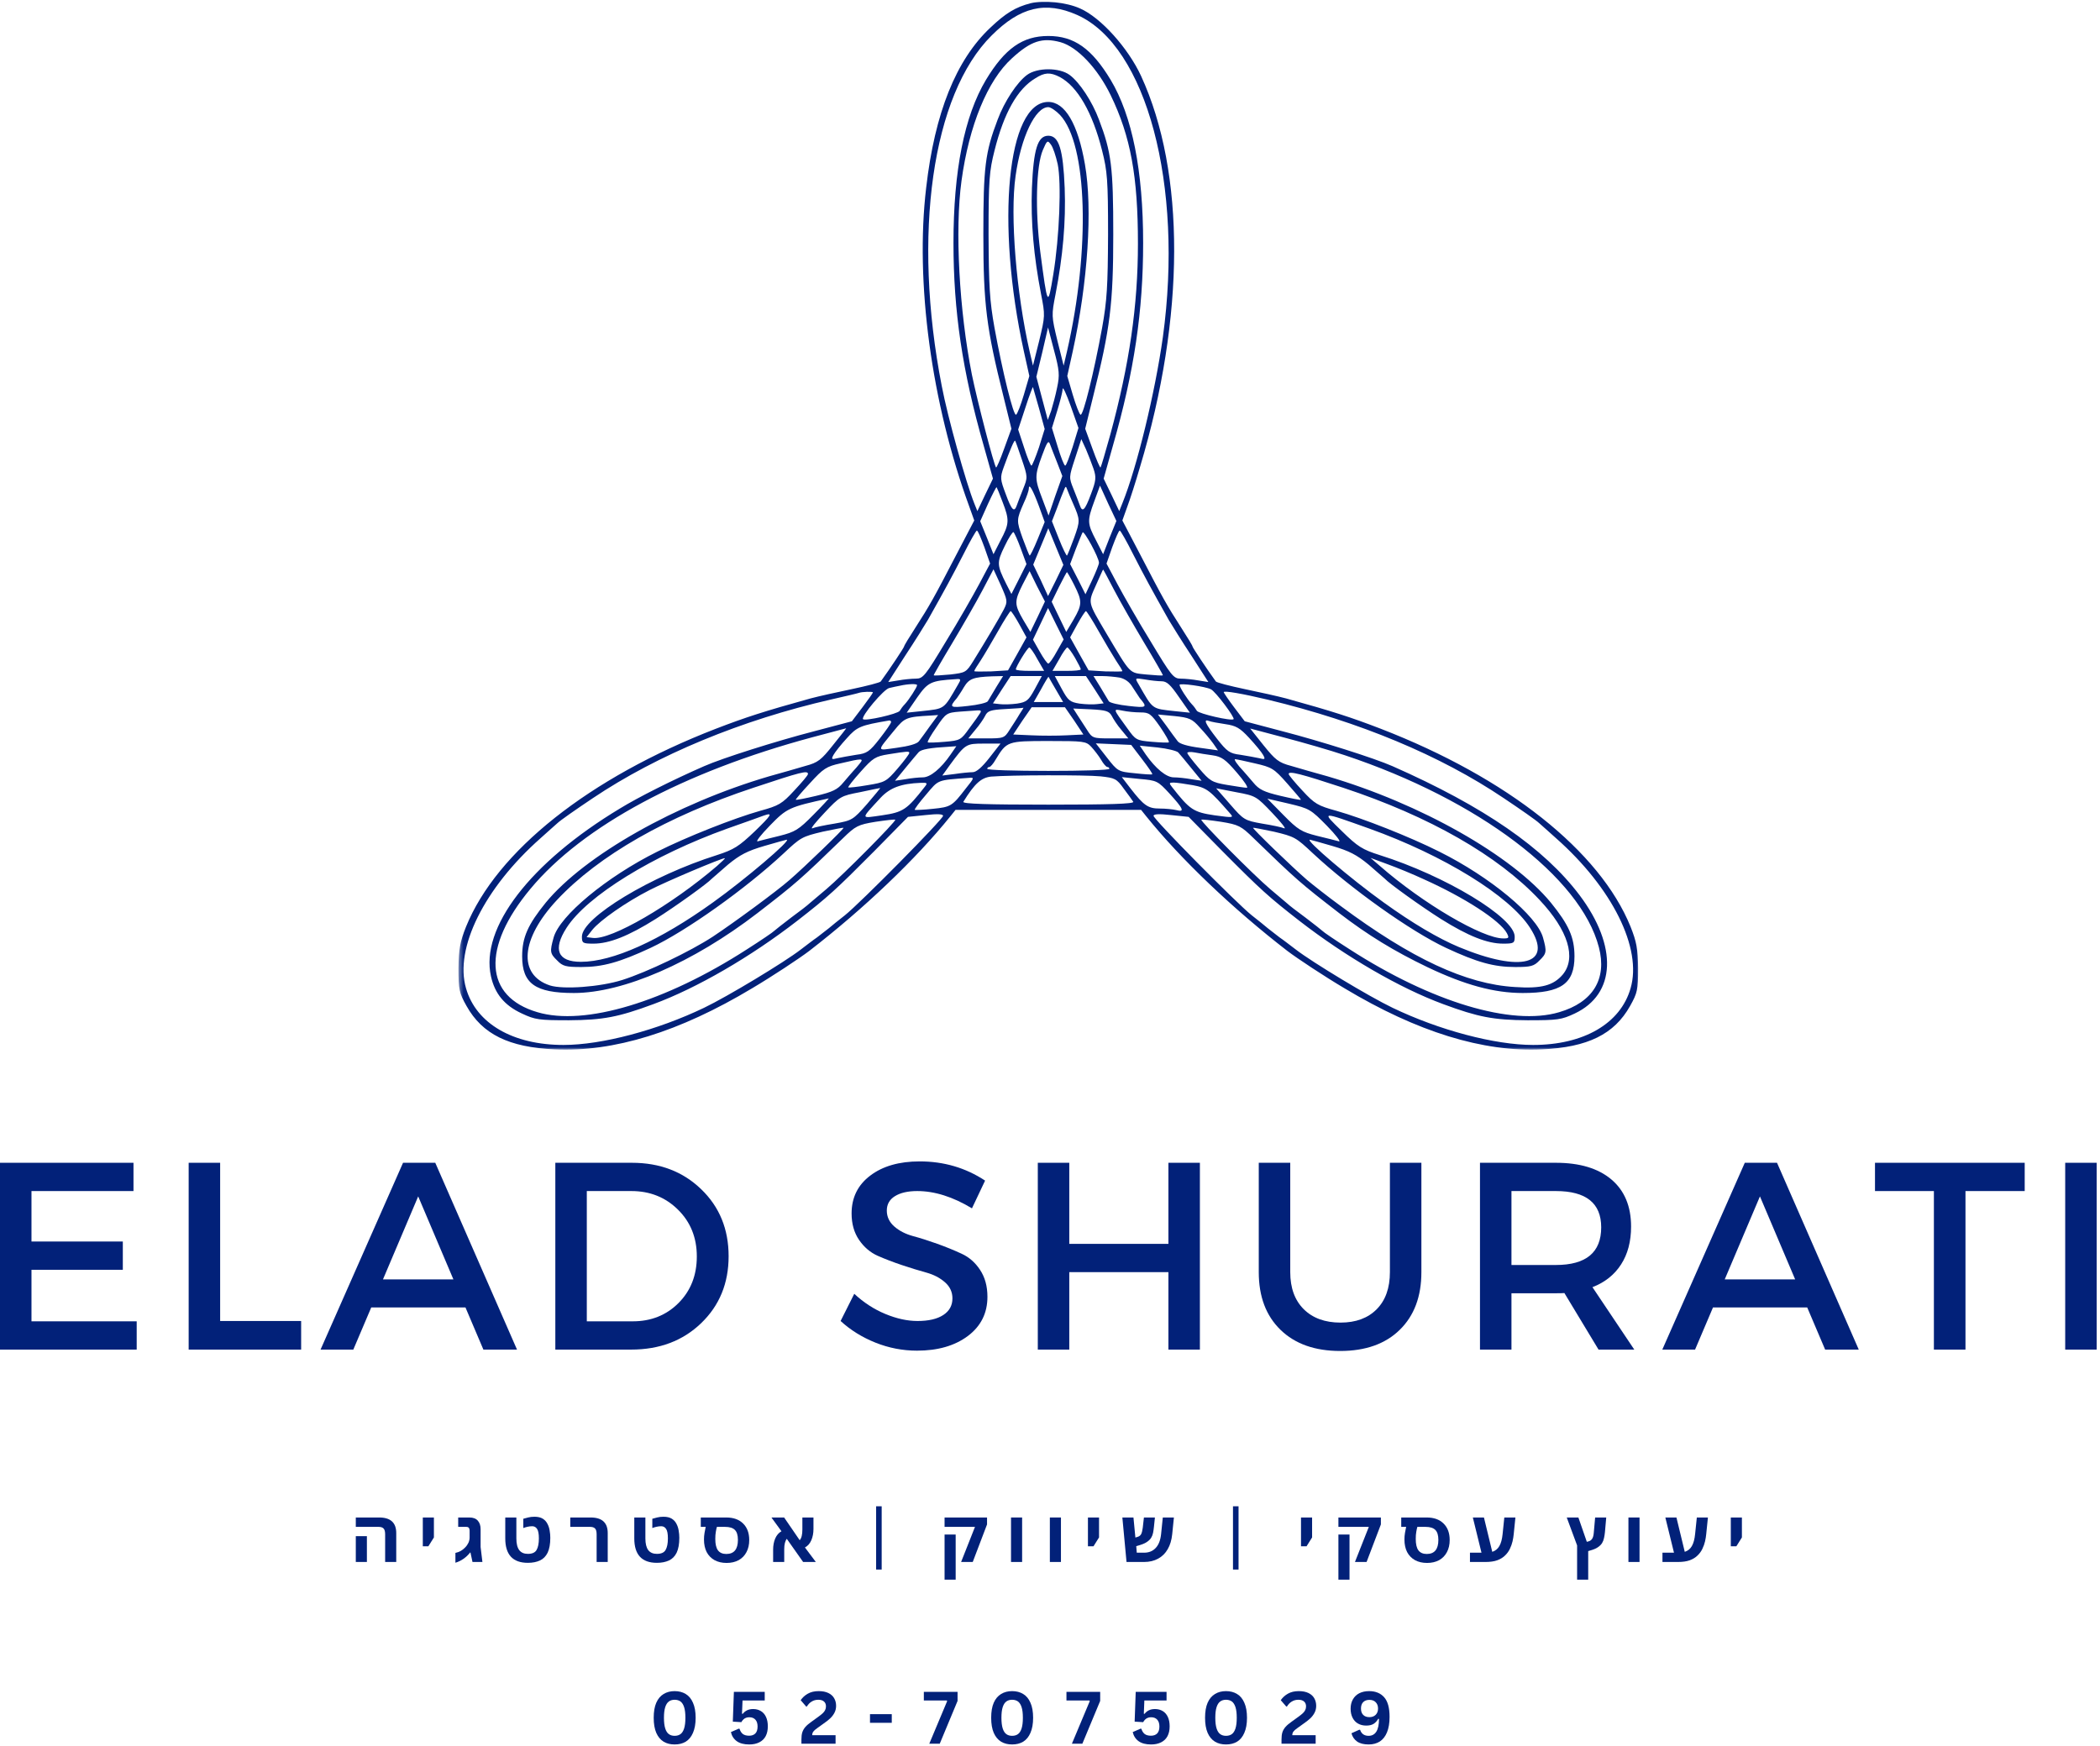 <svg xmlns="http://www.w3.org/2000/svg" width="410" height="341" viewBox="0 0 410 341" fill="none"><mask id="mask0_25_564" style="mask-type:luminance" maskUnits="userSpaceOnUse" x="89" y="0" width="232" height="205"><path d="M89.461 0H320.128V205H89.461V0Z" fill="white"></path></mask><g mask="url(#mask0_25_564)"><path d="M201.221 0.63C198.279 1.391 196.351 2.557 193.357 5.401C186.659 11.693 182.503 22.042 180.825 36.651C178.643 55.016 181.841 78.755 189.247 98.943L190.211 101.636L186.711 108.328C182.346 116.75 181.487 118.271 178.747 122.531C177.529 124.412 176.513 126.083 176.513 126.24C176.513 126.438 173.825 130.5 171.95 133.083C171.799 133.287 169.263 133.948 166.367 134.557C163.424 135.167 159.773 135.979 158.253 136.386C149.122 138.922 145.669 140.037 139.737 142.318C114.982 151.906 96.971 166.214 90.987 180.974C89.82 183.917 89.565 185.287 89.513 189.089C89.513 193.302 89.664 193.912 91.086 196.448C94.18 201.974 99.357 204.511 108.284 204.917C119.799 205.474 132.633 201.521 146.836 192.995C150.695 190.714 156.07 187.162 157.997 185.693C168.7 177.422 178.846 167.734 185.544 159.412L186.56 158.146H222.779L223.794 159.412C230.492 167.734 240.638 177.422 251.341 185.693C253.268 187.162 258.643 190.714 262.503 192.995C276.706 201.521 289.539 205.474 301.055 204.917C309.982 204.511 315.159 201.974 318.253 196.448C319.674 193.912 319.825 193.302 319.825 189.089C319.773 185.287 319.518 183.917 318.351 180.974C312.367 166.214 294.357 151.906 269.601 142.318C263.669 140.037 260.216 138.922 251.086 136.386C249.565 135.979 245.914 135.167 242.971 134.557C240.081 133.948 237.544 133.287 237.388 133.083C235.513 130.5 232.825 126.438 232.825 126.24C232.825 126.083 231.81 124.412 230.591 122.531C227.851 118.271 226.992 116.75 222.628 108.328L219.128 101.636L220.091 98.943C220.648 97.474 221.763 93.974 222.575 91.182C231.404 61.813 231.456 33.708 222.779 14.833C220.242 9.359 214.919 3.422 210.857 1.646C208.169 0.427 203.805 0.021 201.221 0.63ZM210.299 2.917C223.846 8.953 231.101 36.141 227.039 65.818C225.518 76.677 221.966 91.287 219.128 98.287L218.518 99.807L216.997 96.609L215.476 93.464L217.299 86.974C221.461 72.464 223.185 60.693 223.185 47.453C223.185 33.302 221.055 22.646 216.846 15.599C213.143 9.458 209.69 7.026 204.669 7.026C199.648 7.026 196.195 9.458 192.492 15.599C188.284 22.646 186.154 33.302 186.154 47.453C186.154 60.693 187.878 72.464 192.039 86.974L193.862 93.464L192.341 96.609L190.82 99.807L190.211 98.287C188.638 94.38 185.039 81.547 183.872 75.406C178.086 45.781 181.992 18.438 193.612 6.922C199.19 1.344 204.112 0.177 210.299 2.917ZM207.055 8.24C210.351 9.156 214.31 13.365 216.846 18.589C220.753 26.656 222.169 34.469 222.169 47.557C222.169 59.729 220.497 71.146 216.794 84.792C215.831 88.292 214.966 91.182 214.867 91.287C214.763 91.385 214.055 89.76 213.294 87.63L211.872 83.724L213.445 77.333C216.742 64.146 217.351 59.427 217.351 45.781C217.351 32.641 216.997 29.75 214.56 23.36C213.242 19.807 210.758 16.052 208.831 14.636C206.851 13.162 202.487 13.162 200.508 14.636C198.581 16.052 196.096 19.807 194.779 23.36C192.341 29.75 191.987 32.641 191.987 45.781C191.987 59.427 192.596 64.146 195.893 77.333L197.466 83.724L196.044 87.63C195.284 89.76 194.575 91.385 194.471 91.287C194.065 90.88 190.768 78.146 189.753 73.172C187.268 60.594 186.409 44.87 187.726 35.281C189.195 24.526 192.799 15.698 197.565 11.386C201.268 7.99 203.503 7.276 207.055 8.24ZM206.904 15.037C210.351 16.865 213.294 21.938 215.169 29.396C216.185 33.401 216.336 35.125 216.336 45.781C216.289 55.875 216.133 58.667 215.169 64.042C213.596 72.667 211.466 81.292 210.961 80.984C210.706 80.833 210.044 79.109 209.44 77.078L208.372 73.427L209.44 68.609C212.383 55.167 213.346 40.761 211.82 32.083C210.45 24.172 207.914 19.906 204.669 19.906C196.654 19.906 194.372 43.448 199.898 68.609L200.966 73.427L199.898 77.078C199.294 79.109 198.633 80.833 198.378 80.984C197.872 81.292 195.742 72.667 194.169 64.042C193.206 58.667 193.055 55.875 193.003 45.781C193.003 35.125 193.154 33.401 194.169 29.396C195.997 22.089 198.633 17.37 202.133 15.292C203.961 14.125 205.023 14.073 206.904 15.037ZM206.95 22.443C212.331 28.177 212.888 48.724 208.32 68.609L207.664 71.401L206.445 66.531C205.279 61.708 205.279 61.557 206.091 57.396C207.508 50.094 208.117 43.344 207.867 36.698C207.56 29.141 206.747 26.505 204.669 26.505C202.591 26.505 201.779 29.141 201.471 36.698C201.221 43.344 201.831 50.094 203.247 57.396C204.06 61.557 204.06 61.708 202.893 66.531L201.674 71.401L201.018 68.609C198.43 57.245 197.164 42.13 198.279 34.365C199.341 26.755 202.133 20.922 204.669 20.922C205.128 20.922 206.19 21.636 206.95 22.443ZM206.497 32.031C207.258 35.688 206.851 46.24 205.633 53.646C204.57 60.089 204.518 59.932 203.096 49.13C202.081 41.115 202.284 32.339 203.607 29.292C204.414 27.417 204.518 27.318 205.174 28.229C205.581 28.735 206.143 30.458 206.497 32.031ZM206.393 75.662C206.091 77.182 205.534 79.214 205.226 80.224L204.57 82L203.45 77.792L202.336 73.578L203.503 68.76L204.617 63.943L205.784 68.406C206.851 72.365 206.904 73.276 206.393 75.662ZM202.893 79.87L203.961 83.776L202.841 87.38C202.185 89.307 201.523 90.927 201.372 90.927C201.221 90.927 200.56 89.359 199.95 87.427L198.784 83.88L200.206 79.568C200.966 77.182 201.674 75.406 201.674 75.609C201.726 75.813 202.284 77.74 202.893 79.87ZM209.44 87.224C208.779 89.255 208.169 90.927 207.966 90.927C207.763 90.927 207.107 89.255 206.497 87.224L205.378 83.573L206.393 80.276C206.95 78.448 207.461 76.521 207.461 75.964C207.508 75.406 208.169 76.875 209.034 79.26L210.555 83.573L209.44 87.224ZM199.497 89.714C200.664 93.162 200.664 93.214 199.747 95.495C199.242 96.766 198.685 98.182 198.534 98.641C198.023 100.162 197.518 99.656 196.351 96.458C195.284 93.62 195.232 93.266 195.945 91.287C197.211 87.787 198.023 85.906 198.174 86.057C198.279 86.109 198.836 87.787 199.497 89.714ZM206.393 90.323L207.409 92.958L206.039 96.813L204.721 100.672L203.503 97.422C201.982 93.464 201.982 92.958 203.45 88.953C204.367 86.464 204.669 85.906 204.971 86.667C205.174 87.177 205.784 88.849 206.393 90.323ZM213.497 91.537C214.055 93.214 214.003 93.823 212.987 96.51C211.82 99.656 211.315 100.162 210.81 98.641C210.654 98.182 210.096 96.766 209.591 95.495C208.68 93.214 208.68 93.214 209.893 89.51L211.112 85.755L212.023 87.734C212.482 88.797 213.143 90.526 213.497 91.537ZM195.742 98.031C197.112 101.583 197.06 102.292 195.336 105.542L193.966 108.229L192.695 105.031L191.378 101.787L192.898 98.385C193.763 96.51 194.523 95.037 194.575 95.141C194.628 95.193 195.185 96.51 195.742 98.031ZM202.841 98.844L203.961 101.938L202.591 105.287C201.831 107.162 201.117 108.583 201.018 108.484C200.914 108.38 200.305 106.859 199.648 105.083C198.43 101.636 198.43 101.531 199.898 98.182C200.461 97.016 200.867 95.75 200.867 95.443C200.867 94.229 201.674 95.698 202.841 98.844ZM209.487 98.287C210.909 101.531 210.909 101.682 209.69 105.083C209.034 106.859 208.424 108.38 208.32 108.484C208.221 108.583 207.508 107.162 206.747 105.234L205.378 101.787L206.341 99.302C206.851 97.88 207.461 96.307 207.711 95.75C208.018 94.938 208.117 94.885 208.32 95.495C208.476 95.901 208.982 97.167 209.487 98.287ZM216.643 104.979L215.372 108.229L214.003 105.542C212.279 102.24 212.226 101.734 213.648 97.88L214.763 94.833L216.336 98.287L217.961 101.734L216.643 104.979ZM206.143 113.354L204.617 116.396L203.2 113.302L201.726 110.255L203.2 106.708L204.669 103.156L206.143 106.755L207.612 110.307L206.143 113.354ZM192.19 106.859L193.305 110.052L191.174 114.063C190.008 116.245 187.117 121.318 184.68 125.271C180.622 132.021 180.216 132.526 178.799 132.526C177.987 132.526 176.414 132.677 175.346 132.88L173.419 133.188L176.716 128.063C178.596 125.224 180.575 122.026 181.18 121.011C184.633 114.875 185.898 112.542 188.081 108.281C189.351 105.745 190.565 103.609 190.721 103.609C190.924 103.609 191.529 105.083 192.19 106.859ZM199.294 107.115L200.409 110.156L198.935 113.099L197.466 115.99L196.45 114.011C194.628 110.359 194.575 109.849 196.148 106.656C196.909 105.031 197.721 103.813 197.872 103.917C198.023 104.016 198.685 105.438 199.294 107.115ZM214.56 109.901C214.56 110.208 213.95 111.729 213.242 113.25L211.924 116.042L210.45 113.099L208.93 110.156L209.997 107.313C210.607 105.745 211.216 104.219 211.367 103.969C211.617 103.511 214.56 108.886 214.56 109.901ZM221.258 108.281C223.44 112.542 224.706 114.875 228.159 121.011C228.768 122.026 230.742 125.224 232.622 128.063L235.919 133.188L233.992 132.88C232.924 132.677 231.351 132.526 230.539 132.526C229.122 132.526 228.716 132.021 224.659 125.271C222.221 121.318 219.331 116.245 218.164 114.063L216.034 110.052L217.148 106.859C217.81 105.083 218.419 103.609 218.622 103.609C218.773 103.609 219.992 105.745 221.258 108.281ZM195.997 118.984C195.081 120.761 192.393 125.271 190.06 129.026C188.638 131.313 188.539 131.359 185.544 131.714C183.82 131.87 182.398 131.969 182.299 131.87C182.247 131.818 183.872 128.974 185.95 125.526C187.982 122.13 190.669 117.458 191.836 115.229L193.966 111.172L195.388 114.266C196.706 117.261 196.758 117.458 195.997 118.984ZM217.555 115.281C218.721 117.511 221.362 122.13 223.388 125.526C225.466 128.974 227.091 131.818 227.039 131.87C226.94 131.969 225.518 131.87 223.794 131.714C220.393 131.359 220.851 131.818 215.982 123.651C212.331 117.458 212.383 117.818 213.95 114.318C214.716 112.641 215.32 111.219 215.372 111.219C215.424 111.219 216.388 113.047 217.555 115.281ZM202.591 120.453L201.169 123.396L199.747 121.011C198.023 118.021 198.023 117.412 199.648 114.162L201.018 111.526L202.487 114.521L204.008 117.458L202.591 120.453ZM209.742 114.266C211.315 117.412 211.315 118.021 209.591 121.011L208.169 123.396L206.747 120.453L205.331 117.511L206.747 114.62C207.56 113.047 208.221 111.729 208.32 111.729C208.372 111.729 209.034 112.844 209.742 114.266ZM206.341 127.203C205.633 128.521 204.872 129.583 204.669 129.583C204.466 129.583 203.706 128.521 202.997 127.25L201.674 124.917L203.148 121.823L204.617 118.729L206.143 121.823L207.664 124.87L206.341 127.203ZM198.987 121.875L200.409 124.464L198.633 127.656L196.805 130.906L193.508 131.109C191.685 131.156 190.211 131.156 190.211 131.057C190.211 130.906 190.768 129.99 191.43 129.026C192.091 128.011 193.612 125.427 194.825 123.297C196.044 121.115 197.164 119.391 197.315 119.339C197.466 119.339 198.226 120.505 198.987 121.875ZM214.513 123.297C215.726 125.427 217.253 128.011 217.909 129.026C218.57 129.99 219.128 130.906 219.128 131.057C219.128 131.156 217.654 131.156 215.831 131.109L212.534 130.906L210.706 127.656L208.93 124.464L210.351 121.875C211.112 120.505 211.872 119.339 212.023 119.339C212.18 119.391 213.294 121.115 214.513 123.297ZM202.539 128.724L203.857 131.005H201.07C199.544 131.005 198.331 130.906 198.331 130.703C198.331 130.193 200.612 126.438 200.966 126.438C201.117 126.438 201.878 127.453 202.539 128.724ZM209.893 128.469C210.503 129.537 211.013 130.547 211.013 130.703C211.013 130.906 209.794 131.005 208.273 131.005H205.482L206.799 128.724C207.461 127.453 208.221 126.438 208.372 126.438C208.575 126.438 209.237 127.354 209.893 128.469ZM194.523 134.151C193.815 135.37 193.055 136.583 192.851 136.943C192.648 137.245 190.924 137.651 188.992 137.854C185.445 138.261 185.242 138.156 186.815 136.333C187.018 136.026 187.674 135.115 188.185 134.203C189.195 132.526 190.008 132.224 193.659 132.073L195.841 132.021L194.523 134.151ZM202.034 134.557C200.815 136.787 200.461 137.094 198.581 137.396C197.414 137.552 195.893 137.599 195.185 137.5L193.862 137.349L195.591 134.656L197.315 132.021H203.404L202.034 134.557ZM206.143 134.656L207.56 137.094H201.831L203.247 134.609C204.008 133.188 204.669 132.12 204.721 132.172C204.721 132.224 205.378 133.339 206.143 134.656ZM213.753 134.656L215.476 137.349L214.154 137.5C213.445 137.599 211.924 137.552 210.758 137.396C208.878 137.094 208.523 136.787 207.31 134.557L205.94 132.021H212.023L213.753 134.656ZM218.622 132.323C219.685 132.578 220.549 133.188 221.159 134.25C221.716 135.115 222.325 136.026 222.529 136.333C224.096 138.156 223.898 138.261 220.346 137.854C218.419 137.651 216.69 137.245 216.487 136.943C216.289 136.583 215.523 135.37 214.815 134.151L213.497 132.021H215.221C216.185 132.021 217.706 132.172 218.622 132.323ZM187.065 133.646C184.174 138.615 184.581 138.359 179.914 138.87L177.023 139.172L179.049 136.229C181.18 133.188 181.742 132.932 186.56 132.63C187.622 132.526 187.674 132.63 187.065 133.646ZM226.789 133.037C227.799 133.037 228.513 133.693 230.185 136.13L232.315 139.172L229.372 138.87C224.758 138.359 225.164 138.615 222.273 133.594C221.56 132.375 221.56 132.375 223.492 132.677C224.607 132.88 226.075 133.037 226.789 133.037ZM179.049 133.797C179.049 134.203 177.43 136.688 176.669 137.5C176.31 137.854 175.857 138.464 175.654 138.818C175.247 139.427 168.956 140.849 168.497 140.443C168.044 139.932 172.56 134.557 173.622 134.354C174.232 134.203 175.195 134 175.753 133.896C177.325 133.542 179.049 133.49 179.049 133.797ZM236.424 134.609C237.341 135.063 241.143 140.136 240.841 140.443C240.383 140.849 234.091 139.375 233.685 138.818C233.482 138.464 233.029 137.854 232.674 137.5C231.862 136.636 230.289 134.203 230.289 133.745C230.289 133.339 235.362 134.047 236.424 134.609ZM170.43 135.214C170.43 135.318 169.513 136.636 168.398 138.109L166.32 140.849L158.862 142.823C151.607 144.703 141.003 148.052 137.456 149.625C131.315 152.313 124.57 155.708 121.018 157.891C103.513 168.443 93.727 181.177 95.857 190.662C96.617 194.063 98.492 196.344 101.893 197.917C104.482 199.136 105.242 199.234 111.075 199.234C117.768 199.188 120.711 198.625 127.56 196.089C136.086 192.948 146.633 186.807 155.664 179.807C161.654 175.141 163.122 173.823 170.68 166.214L177.273 159.516L180.726 159.162C183.008 158.906 184.122 158.958 184.122 159.313C184.122 159.974 167.94 176.359 164.95 178.74C163.732 179.703 162.31 180.823 161.805 181.276C161.294 181.682 160.232 182.495 159.518 183.052C158.758 183.563 157.341 184.677 156.325 185.438C153.18 187.875 142.018 194.62 137.456 196.802C128.372 201.162 117.518 204.057 110.008 204.057C100.169 204.057 92.966 199.896 90.987 192.995C88.7 185.182 94.539 173.417 105.544 163.677C106.763 162.557 108.232 161.292 108.789 160.781C109.351 160.224 112.492 158.042 115.742 155.865C128.372 147.391 144.758 140.594 162.31 136.583C164.95 135.979 167.383 135.417 167.638 135.318C168.294 135.063 170.43 135.016 170.43 135.214ZM247.534 136.636C265.445 140.948 281.169 147.495 293.596 155.865C296.846 158.042 299.992 160.224 300.549 160.781C301.107 161.292 302.575 162.557 303.794 163.677C314.805 173.417 320.638 185.182 318.351 192.995C316.378 199.896 309.169 204.057 299.331 204.057C291.82 204.057 280.966 201.162 271.888 196.802C267.32 194.62 256.159 187.875 253.013 185.438C251.997 184.677 250.581 183.563 249.82 183.052C249.107 182.495 248.044 181.682 247.534 181.276C247.029 180.823 245.607 179.703 244.388 178.74C241.398 176.359 225.216 159.974 225.216 159.313C225.216 158.958 226.331 158.906 228.612 159.162L232.065 159.516L238.659 166.214C246.216 173.823 247.69 175.141 253.674 179.807C262.706 186.807 273.258 192.948 281.779 196.089C288.628 198.625 291.57 199.188 298.263 199.234C304.096 199.234 304.862 199.136 307.445 197.917C315.513 194.115 315.867 184.776 308.409 174.833C301.461 165.604 289.69 157.484 271.888 149.625C268.336 148.052 257.732 144.703 250.476 142.823L243.018 140.849L240.94 138.109C239.825 136.636 238.914 135.266 238.914 135.167C238.914 134.813 242.617 135.469 247.534 136.636ZM199.039 139.479C198.581 140.287 197.669 141.656 197.112 142.521C196.096 144.146 195.945 144.193 192.544 144.193H189.044L190.414 142.521C191.174 141.656 192.039 140.391 192.341 139.781C192.799 138.818 193.409 138.615 196.247 138.464C198.075 138.359 199.7 138.261 199.799 138.208C199.898 138.156 199.544 138.719 199.039 139.479ZM209.742 140.745L211.518 143.432L208.273 143.589C206.445 143.688 203.351 143.688 201.372 143.589L197.82 143.432L199.596 140.745L201.424 138.109H207.914L209.742 140.745ZM217.049 139.781C217.351 140.391 218.164 141.656 218.924 142.521L220.294 144.193H216.794C213.393 144.193 213.242 144.146 212.226 142.521C211.669 141.656 210.81 140.339 210.351 139.63L209.539 138.359L212.987 138.516C215.93 138.667 216.539 138.87 217.049 139.781ZM191.378 139.224C191.174 139.578 190.211 140.948 189.247 142.219C187.622 144.5 187.471 144.599 184.482 144.854C182.753 145.005 181.232 145.057 181.133 144.958C181.029 144.802 181.789 143.484 182.857 141.964C184.68 139.276 184.836 139.172 187.372 138.969C188.789 138.87 190.362 138.766 190.872 138.719C191.482 138.667 191.633 138.818 191.378 139.224ZM222.68 139.12C224.351 139.12 224.706 139.375 226.482 141.912C227.549 143.484 228.31 144.802 228.206 144.958C228.107 145.057 226.586 145.005 224.862 144.854C221.867 144.599 221.716 144.5 220.091 142.219C217.253 138.313 217.253 138.412 219.128 138.766C220.039 138.969 221.612 139.12 222.68 139.12ZM181.586 141.761C180.726 142.979 179.763 144.297 179.409 144.755C179.049 145.261 177.378 145.719 175.143 146.021C171.034 146.578 171.086 146.932 174.638 142.573C176.617 140.136 176.971 139.984 181.742 139.729L183.159 139.63L181.586 141.761ZM234.242 142.063C235.211 143.078 236.378 144.5 236.883 145.208L237.794 146.531L234.195 146.021C231.909 145.719 230.289 145.261 229.935 144.755C229.575 144.297 228.565 142.927 227.7 141.708L226.075 139.526L229.325 139.833C232.216 140.136 232.773 140.391 234.242 142.063ZM173.976 141C173.976 141.255 172.966 142.672 171.747 144.245C169.768 146.781 169.263 147.136 167.18 147.391C165.914 147.594 164.237 147.896 163.529 148.052C162.362 148.354 162.258 148.302 162.716 147.443C163.023 146.886 164.138 145.464 165.305 144.193C167.331 141.912 167.94 141.656 173.622 140.693C173.825 140.693 173.976 140.797 173.976 141ZM239.216 141.406C241.294 141.708 242.055 142.115 243.883 144.094C245.101 145.412 246.32 146.886 246.622 147.443C247.081 148.302 246.976 148.354 245.81 148.052C245.101 147.896 243.424 147.594 242.159 147.391C240.081 147.136 239.57 146.781 237.591 144.245C235.31 141.302 234.851 140.339 236.07 140.797C236.424 140.948 237.846 141.203 239.216 141.406ZM162.664 145.464C160.331 148.406 159.721 148.912 157.237 149.573C155.716 150.031 152.518 150.943 150.138 151.604C132.023 156.927 114.169 167.021 106.56 176.255C103.06 180.568 101.945 183.052 101.945 186.755C101.945 192.083 104.529 193.912 112.039 193.912C121.674 193.912 135.32 187.974 147.851 178.333C155.414 172.5 156.221 171.792 164.591 163.677C167.029 161.292 167.534 161.037 170.935 160.479C172.966 160.177 174.69 159.974 174.789 160.073C175.044 160.328 164.591 170.88 161.346 173.62C159.825 174.886 158.351 176.156 158.049 176.406C157.747 176.714 156.122 177.979 154.445 179.198C152.773 180.469 151.305 181.636 151.148 181.787C150.997 181.99 148.612 183.609 145.825 185.386C129.846 195.688 114.169 200.401 104.935 197.662C94.539 194.62 93.977 185.083 103.565 173.568C113.763 161.292 133.445 150.74 158.508 143.995C162.159 143.026 165.154 142.219 165.2 142.219C165.305 142.167 164.138 143.636 162.664 145.464ZM262.601 147.495C288.628 156.167 308.612 171.287 312.164 184.979C313.789 191.172 310.997 195.734 304.404 197.662C295.169 200.401 279.497 195.688 263.513 185.386C260.726 183.609 258.341 181.99 258.19 181.787C258.039 181.636 256.565 180.469 254.893 179.198C253.216 177.979 251.596 176.714 251.289 176.406C250.987 176.156 249.513 174.886 247.992 173.62C244.747 170.88 234.294 160.328 234.549 160.073C234.648 159.974 236.378 160.177 238.404 160.479C241.805 161.037 242.31 161.292 244.747 163.677C253.117 171.792 253.93 172.5 261.487 178.333C267.117 182.646 272.19 185.745 278.732 188.886C285.987 192.339 291.721 193.912 297.299 193.912C304.81 193.912 307.398 192.083 307.398 186.755C307.398 183.052 306.279 180.568 302.779 176.255C295.169 167.021 277.315 156.927 259.206 151.604C256.82 150.943 253.622 150.031 252.101 149.573C249.617 148.912 249.008 148.406 246.674 145.516L244.086 142.266L250.784 144.042C254.435 145.005 259.763 146.531 262.601 147.495ZM213.039 145.818C213.648 146.479 214.513 147.594 214.966 148.354C215.424 149.167 215.982 149.776 216.185 149.776C216.388 149.776 216.591 149.927 216.591 150.13C216.591 150.386 211.216 150.537 204.669 150.537C198.128 150.537 192.747 150.386 192.747 150.13C192.747 149.927 192.95 149.776 193.154 149.776C193.357 149.776 193.914 149.167 194.372 148.354C196.555 144.755 196.654 144.703 204.669 144.703C211.617 144.703 212.023 144.755 213.039 145.818ZM193.154 148C191.732 149.828 190.617 150.792 189.909 150.792C189.299 150.792 187.726 150.943 186.409 151.146L183.971 151.448L185.393 149.469C188.487 145.261 188.586 145.208 192.091 145.208H195.336L193.154 148ZM222.982 148.255C224.148 149.776 225.065 151.094 224.961 151.198C224.909 151.297 223.336 151.198 221.56 150.995C218.315 150.688 218.216 150.636 216.086 147.896L213.95 145.162L217.404 145.313L220.851 145.464L222.982 148.255ZM185.596 147.339C183.716 150.078 181.638 151.802 180.169 151.802C179.409 151.802 177.883 151.958 176.768 152.162L174.737 152.464L176.768 149.979C177.883 148.609 179.049 147.24 179.357 146.886C179.862 146.328 181.638 146.021 185.289 145.818L186.711 145.719L185.596 147.339ZM230.034 146.932C230.336 147.24 231.456 148.609 232.57 149.979L234.601 152.464L232.57 152.162C231.456 151.958 229.935 151.802 229.169 151.802C227.7 151.802 225.622 150.078 223.695 147.339L222.529 145.615L226.029 145.969C227.904 146.172 229.732 146.63 230.034 146.932ZM177.529 147.037C177.529 147.24 176.513 148.609 175.247 150.078C173.065 152.615 172.81 152.771 169.362 153.328C167.383 153.682 165.711 153.833 165.607 153.781C165.508 153.682 166.622 152.261 168.044 150.688C170.43 148 170.935 147.698 173.471 147.292C177.226 146.682 177.529 146.682 177.529 147.037ZM236.732 147.495C238.508 147.745 239.268 148.302 241.45 150.839C242.867 152.464 243.784 153.833 243.424 153.833C243.07 153.833 241.346 153.578 239.57 153.276C236.581 152.771 236.221 152.516 234.091 150.031C232.825 148.557 231.81 147.24 231.81 147.037C231.81 146.833 232.419 146.781 233.232 146.932C233.992 147.089 235.565 147.339 236.732 147.495ZM167.841 149.115C167.435 149.625 166.878 150.281 166.57 150.589C166.268 150.943 165.404 151.906 164.643 152.818C163.529 154.188 162.565 154.646 159.367 155.406C157.237 155.912 155.414 156.271 155.362 156.167C155.31 156.115 156.529 154.646 158.148 152.922C160.737 150.078 161.346 149.672 164.086 149.068C168.398 148.052 168.7 148.052 167.841 149.115ZM244.997 149.068C248.294 149.828 248.7 150.031 251.289 152.969C252.81 154.698 254.029 156.115 253.976 156.167C253.93 156.271 252.101 155.912 249.971 155.406C246.773 154.646 245.81 154.188 244.695 152.818C243.935 151.906 243.07 150.943 242.768 150.589C241.549 149.318 240.841 148.255 241.143 148.255C241.346 148.255 243.07 148.609 244.997 149.068ZM157.747 151.146C157.747 151.401 156.529 152.818 155.055 154.391C152.674 156.979 152.065 157.333 148.362 158.349C143.336 159.771 134.055 163.422 128.32 166.313C118.43 171.234 109.247 178.844 108.081 183.104C107.32 185.844 107.372 186.198 108.789 187.568C109.857 188.682 110.466 188.839 113.508 188.839C117.669 188.839 120.966 187.922 127.055 185.083C133.95 181.839 145.57 173.568 152.976 166.667C156.325 163.521 156.581 163.37 160.638 162.406C162.82 161.948 164.643 161.594 164.695 161.646C164.846 161.797 157.086 169.307 154.143 171.844C151.659 174.026 143.388 180.109 139.18 182.901C134.763 185.792 126.294 189.849 121.471 191.375C117.112 192.745 109.956 193.25 107.372 192.438C101.081 190.359 101.638 183.359 108.742 175.75C116.857 167.073 130.247 159.412 147.091 153.833C156.378 150.74 157.747 150.386 157.747 151.146ZM262.247 153.833C279.091 159.412 292.482 167.073 300.596 175.75C306.18 181.682 307.799 187.063 305.112 190.307C303.289 192.438 300.956 193.099 295.779 192.745C286.242 192.188 275.591 187.214 261.742 176.917C259.101 174.99 256.159 172.656 255.195 171.844C252.253 169.307 244.492 161.797 244.643 161.646C244.695 161.594 246.523 161.948 248.7 162.406C252.763 163.37 253.013 163.521 256.362 166.667C263.768 173.568 275.388 181.839 282.284 185.083C288.372 187.922 291.669 188.839 295.831 188.839C298.872 188.839 299.482 188.682 300.549 187.568C301.966 186.198 302.018 185.844 301.258 183.104C300.091 178.844 290.909 171.234 281.018 166.313C275.284 163.422 266.003 159.771 260.976 158.349C257.273 157.333 256.669 156.979 254.284 154.391C252.81 152.818 251.596 151.349 251.596 151.146C251.596 150.484 254.081 151.146 262.247 153.833ZM214.867 151.604C217.654 151.906 218.013 152.057 219.383 153.984C220.242 155.104 221.055 156.271 221.258 156.573C221.461 156.979 216.539 157.13 204.669 157.13C192.799 157.13 187.878 156.979 188.081 156.573C190.315 152.969 191.581 151.854 193.508 151.651C197.112 151.349 211.773 151.297 214.867 151.604ZM188.586 153.938C185.898 157.438 185.648 157.589 182.143 157.943C180.32 158.146 178.695 158.198 178.596 158.146C178.492 158.042 179.508 156.677 180.825 155.151C183.315 152.208 182.857 152.365 189.096 151.906C190.263 151.802 190.263 151.854 188.586 153.938ZM228.362 155C231.049 157.943 231.351 158.651 229.68 158.198C229.018 158.042 227.601 157.891 226.435 157.891C224.148 157.891 223.336 157.333 220.7 153.938L219.023 151.755L222.476 152.109C225.872 152.412 226.029 152.464 228.362 155ZM180.523 153.682C177.07 158.094 176.362 158.604 172.2 159.214C167.94 159.818 167.94 160.125 171.95 155.761C173.773 153.833 175.904 153.021 179.763 152.87C181.081 152.818 181.133 152.922 180.523 153.682ZM232.872 153.328C235.612 153.833 236.221 154.339 240.029 158.703C240.94 159.719 240.888 159.719 237.138 159.214C232.976 158.604 232.268 158.094 228.815 153.682C228.206 152.922 228.258 152.818 229.122 152.818C229.68 152.818 231.404 153.073 232.872 153.328ZM169.263 157.031C166.523 160.125 166.367 160.224 162.919 160.833C160.992 161.141 159.065 161.547 158.607 161.75C158.148 161.901 159.216 160.578 160.94 158.755C163.987 155.505 164.19 155.406 167.893 154.698C169.971 154.24 171.799 153.886 171.846 153.886C171.95 153.833 170.784 155.255 169.263 157.031ZM248.398 158.755C250.122 160.578 251.19 161.901 250.732 161.75C250.273 161.547 248.346 161.141 246.419 160.833C243.018 160.224 242.82 160.125 240.18 157.078L237.44 153.938L241.346 154.698C245.2 155.406 245.305 155.505 248.398 158.755ZM158.81 159.109C155.919 162.052 155.211 162.458 152.216 163.219C150.388 163.677 148.461 164.13 147.956 164.287C147.445 164.438 148.513 163.068 150.289 161.24C153.638 157.792 154.091 157.589 161.805 155.912C161.904 155.865 160.586 157.333 158.81 159.109ZM259.049 161.24C260.825 163.068 261.893 164.438 261.383 164.287C260.878 164.13 258.95 163.677 257.122 163.219C254.133 162.458 253.419 162.052 250.581 159.162L247.435 155.964L251.596 156.927C255.654 157.891 255.904 158.042 259.049 161.24ZM147.346 162.354C144.253 165.297 143.289 165.906 139.992 166.974C127.107 171.031 113.612 179.198 113.612 182.901C113.612 184.172 113.763 184.271 115.893 184.271C118.935 184.271 122.69 182.802 128.018 179.453C131.872 177.016 138.164 172.5 138.976 171.589C139.128 171.438 140.549 170.219 142.122 168.849C144.456 166.922 145.924 166.162 149.221 165.198C151.508 164.537 153.482 163.979 153.586 163.979C154.601 163.979 145.466 171.74 139.226 176.203C128.779 183.714 119.596 187.823 113.409 187.823C108.893 187.823 107.878 185.438 110.617 181.177C114.628 174.938 127.461 167.021 142.018 161.797C145.518 160.578 148.716 159.412 149.122 159.261C150.997 158.604 150.643 159.162 147.346 162.354ZM267.32 161.797C281.878 167.021 294.716 174.938 298.721 181.177C303.336 188.328 296.997 190.005 284.82 184.932C280.815 183.255 275.742 180.266 270.112 176.203C263.872 171.74 254.737 163.979 255.753 163.979C255.857 163.979 257.836 164.537 260.117 165.198C263.414 166.162 264.883 166.922 267.216 168.849C268.789 170.219 270.211 171.438 270.362 171.589C271.174 172.5 277.466 177.016 281.32 179.453C286.648 182.802 290.404 184.271 293.445 184.271C295.575 184.271 295.726 184.172 295.726 182.901C295.726 179.198 282.237 171.031 269.351 166.974C266.003 165.906 265.086 165.349 261.992 162.307C257.935 158.349 257.784 158.401 267.32 161.797ZM139.992 169.104C131.06 176.766 119.294 183.609 115.742 183.156L114.523 183.005L115.638 181.583C117.164 179.703 122.237 176.156 126.799 173.823C130.148 172.094 140.851 167.583 141.513 167.583C141.664 167.583 140.956 168.24 139.992 169.104ZM277.971 171.693C285.888 175.24 292.888 179.755 294.206 182.24C294.664 183.156 294.612 183.255 293.497 183.255C289.44 183.255 277.82 176.458 269.351 169.052L267.575 167.531L270.872 168.75C272.695 169.406 275.893 170.724 277.971 171.693Z" fill="#022179"></path></g><path d="M26.062 232.587H6.146V242.441H23.979V247.962H6.146V258.025H26.688V263.546H0V227.066H26.062V232.587Z" fill="#022179"></path><path d="M42.981 257.962H58.794V263.546H36.835V227.066H42.981V257.962Z" fill="#022179"></path><path d="M90.877 255.316H72.481L68.981 263.546H62.585L78.689 227.066H84.981L100.939 263.546H94.377L90.877 255.316ZM88.522 249.837L81.647 233.629L74.772 249.837H88.522Z" fill="#022179"></path><path d="M108.421 227.066H123.379C128.838 227.066 133.343 228.79 136.9 232.233C140.468 235.665 142.254 240.025 142.254 245.316C142.254 250.598 140.463 254.957 136.879 258.4C133.307 261.832 128.76 263.546 123.234 263.546H108.421V227.066ZM114.567 232.587V258.025H123.546C127.114 258.025 130.088 256.837 132.463 254.462C134.848 252.077 136.046 249.04 136.046 245.358C136.046 241.681 134.817 238.629 132.359 236.212C129.911 233.796 126.885 232.587 123.275 232.587H114.567Z" fill="#022179"></path><path d="M179.556 226.796C184.275 226.796 188.535 228.046 192.327 230.546L189.764 235.962C186.04 233.712 182.478 232.587 179.077 232.587C177.243 232.587 175.79 232.921 174.723 233.587C173.665 234.244 173.139 235.181 173.139 236.4C173.139 237.608 173.624 238.645 174.598 239.504C175.566 240.353 176.785 240.978 178.243 241.379C179.702 241.77 181.275 242.27 182.973 242.879C184.681 243.494 186.264 244.139 187.723 244.816C189.191 245.483 190.4 246.54 191.348 247.983C192.306 249.431 192.785 251.181 192.785 253.233C192.785 256.431 191.504 258.983 188.952 260.9C186.394 262.806 183.087 263.754 179.035 263.754C176.243 263.754 173.54 263.233 170.931 262.191C168.332 261.15 166.061 259.744 164.118 257.962L166.785 252.65C168.618 254.358 170.639 255.671 172.848 256.587C175.056 257.504 177.15 257.962 179.139 257.962C181.29 257.962 182.962 257.577 184.16 256.796C185.353 256.02 185.952 254.936 185.952 253.546C185.952 252.296 185.462 251.249 184.493 250.4C183.519 249.54 182.306 248.91 180.848 248.504C179.389 248.103 177.806 247.619 176.098 247.046C174.4 246.478 172.827 245.874 171.368 245.233C169.91 244.582 168.691 243.546 167.723 242.129C166.749 240.702 166.264 238.978 166.264 236.962C166.264 233.869 167.478 231.4 169.91 229.566C172.337 227.723 175.556 226.796 179.556 226.796Z" fill="#022179"></path><path d="M234.265 263.546H228.119V248.421H208.765V263.546H202.619V227.066H208.765V242.9H228.119V227.066H234.265V263.546Z" fill="#022179"></path><path d="M277.509 227.066V248.421C277.509 253.186 276.097 256.941 273.28 259.691C270.472 262.441 266.597 263.816 261.655 263.816C256.722 263.816 252.842 262.441 250.009 259.691C247.175 256.941 245.759 253.186 245.759 248.421V227.066H251.905V248.421C251.905 251.493 252.78 253.9 254.53 255.65C256.29 257.4 258.686 258.275 261.717 258.275C264.701 258.275 267.056 257.41 268.78 255.671C270.498 253.936 271.363 251.52 271.363 248.421V227.066H277.509Z" fill="#022179"></path><path d="M312.095 263.546L305.429 252.504C305.08 252.535 304.522 252.546 303.762 252.546H295.095V263.546H288.949V227.066H303.762C308.413 227.066 312.022 228.15 314.595 230.316C317.163 232.483 318.449 235.556 318.449 239.525C318.449 242.441 317.793 244.91 316.491 246.921C315.199 248.936 313.335 250.415 310.908 251.358L319.074 263.546H312.095ZM295.095 247.025H303.762C309.663 247.025 312.616 244.577 312.616 239.671C312.616 234.952 309.663 232.587 303.762 232.587H295.095V247.025Z" fill="#022179"></path><path d="M352.838 255.316H334.442L330.942 263.546H324.546L340.65 227.066H346.942L362.9 263.546H356.338L352.838 255.316ZM350.483 249.837L343.608 233.629L336.733 249.837H350.483Z" fill="#022179"></path><path d="M395.299 232.587H383.736V263.546H377.57V232.587H366.07V227.066H395.299V232.587Z" fill="#022179"></path><path d="M409.352 263.546H403.206V227.066H409.352V263.546Z" fill="#022179"></path><path d="M75.195 305.02V299.624C75.195 299.083 75.096 298.708 74.903 298.499C74.705 298.28 74.388 298.166 73.945 298.166H69.466V296.333H74.028C76.247 296.333 77.362 297.348 77.362 299.374V305.02H75.195ZM69.466 305.02V299.978H71.632V305.02H69.466Z" fill="#022179"></path><path d="M82.549 301.958V296.333H84.715V300.228L83.632 301.958H82.549Z" fill="#022179"></path><path d="M88.915 305.166V303.249C89.301 303.166 89.655 303.036 89.978 302.853C90.296 302.661 90.572 302.437 90.811 302.187C91.087 301.911 91.301 301.603 91.457 301.27C91.608 300.937 91.686 300.593 91.686 300.228V298.895C91.686 298.661 91.634 298.478 91.54 298.353C91.442 298.228 91.27 298.166 91.02 298.166H89.457V296.333H91.645C92.379 296.333 92.926 296.541 93.29 296.958C93.65 297.364 93.832 297.916 93.832 298.624V302.103L94.186 305.02H92.249L91.853 303.166H91.79C91.426 303.64 90.999 304.051 90.499 304.395C90.009 304.744 89.483 304.999 88.915 305.166Z" fill="#022179"></path><path d="M103.064 305.187C100.116 305.187 98.648 303.598 98.648 300.416V296.332H100.814V300.416C100.814 301.447 101.002 302.207 101.377 302.707C101.752 303.197 102.314 303.437 103.064 303.437C103.898 303.437 104.46 303.187 104.752 302.687C105.054 302.176 105.21 301.416 105.21 300.416C105.21 299.515 105.09 298.895 104.856 298.562C104.632 298.218 104.32 298.041 103.919 298.041C103.596 298.041 103.294 298.077 103.002 298.145C102.721 298.202 102.445 298.285 102.169 298.395V296.582C102.419 296.515 102.731 296.431 103.106 296.332C103.481 296.239 103.887 296.187 104.335 296.187C105.012 296.187 105.554 296.312 105.96 296.562C106.361 296.812 106.669 297.145 106.877 297.562C107.096 297.968 107.241 298.41 107.314 298.895C107.398 299.369 107.439 299.832 107.439 300.291C107.439 301.515 107.262 302.489 106.919 303.207C106.57 303.916 106.07 304.426 105.419 304.728C104.762 305.03 103.981 305.187 103.064 305.187Z" fill="#022179"></path><path d="M116.485 305.02V299.624C116.485 299.083 116.386 298.708 116.193 298.499C115.995 298.28 115.677 298.166 115.235 298.166H111.339V296.333H115.318C117.537 296.333 118.651 297.348 118.651 299.374V305.02H116.485Z" fill="#022179"></path><path d="M128.254 305.187C125.306 305.187 123.837 303.598 123.837 300.416V296.332H126.004V300.416C126.004 301.447 126.191 302.207 126.566 302.707C126.941 303.197 127.504 303.437 128.254 303.437C129.087 303.437 129.649 303.187 129.941 302.687C130.243 302.176 130.399 301.416 130.399 300.416C130.399 299.515 130.28 298.895 130.045 298.562C129.821 298.218 129.509 298.041 129.108 298.041C128.785 298.041 128.483 298.077 128.191 298.145C127.91 298.202 127.634 298.285 127.358 298.395V296.582C127.608 296.515 127.92 296.431 128.295 296.332C128.67 296.239 129.076 296.187 129.524 296.187C130.201 296.187 130.743 296.312 131.149 296.562C131.55 296.812 131.858 297.145 132.066 297.562C132.285 297.968 132.431 298.41 132.504 298.895C132.587 299.369 132.629 299.832 132.629 300.291C132.629 301.515 132.451 302.489 132.108 303.207C131.759 303.916 131.259 304.426 130.608 304.728C129.951 305.03 129.17 305.187 128.254 305.187Z" fill="#022179"></path><path d="M141.862 305.208C140.955 305.208 140.174 305.025 139.508 304.666C138.841 304.291 138.325 303.765 137.966 303.083C137.617 302.39 137.445 301.572 137.445 300.624C137.445 300.197 137.476 299.77 137.549 299.353C137.617 298.926 137.695 298.53 137.778 298.166H136.82V296.333H141.799C143.2 296.333 144.299 296.728 145.091 297.52C145.883 298.301 146.278 299.369 146.278 300.728C146.278 301.645 146.096 302.437 145.737 303.103C145.388 303.77 144.883 304.291 144.216 304.666C143.549 305.025 142.763 305.208 141.862 305.208ZM141.799 303.458C143.31 303.458 144.07 302.541 144.07 300.708C144.07 299.791 143.867 299.14 143.466 298.749C143.075 298.364 142.445 298.166 141.57 298.166H139.966C139.893 298.405 139.825 298.723 139.758 299.124C139.685 299.515 139.653 299.978 139.653 300.52C139.653 301.536 139.825 302.28 140.174 302.749C140.534 303.223 141.075 303.458 141.799 303.458Z" fill="#022179"></path><path d="M150.945 305.02V302.603C150.945 301.812 151.076 301.098 151.341 300.458C151.617 299.806 152.029 299.327 152.57 299.02L150.612 296.333H153.091L156.133 300.77C156.31 300.562 156.445 300.286 156.529 299.937C156.612 299.577 156.654 299.161 156.654 298.687V296.333H158.82V298.583C158.82 299.39 158.68 300.119 158.404 300.77C158.122 301.426 157.706 301.895 157.154 302.187L159.279 305.02H156.8L153.612 300.499C153.279 300.931 153.112 301.603 153.112 302.52V305.02H150.945Z" fill="#022179"></path><path d="M172.138 306.499H171.054V294.145H172.138V306.499Z" fill="#022179"></path><path d="M187.645 305.02L190.354 298.166H184.416V296.333H192.708V297.687L189.916 305.02H187.645ZM184.416 308.478V299.666H186.583V308.478H184.416Z" fill="#022179"></path><path d="M197.39 305.02V296.333H199.557V305.02H197.39Z" fill="#022179"></path><path d="M204.972 305.02V296.333H207.138V305.02H204.972Z" fill="#022179"></path><path d="M212.407 301.958V296.333H214.574V300.228L213.491 301.958H212.407Z" fill="#022179"></path><path d="M219.941 305.02L219.128 296.333H221.295L221.67 300.249L222.149 300.103C222.467 299.994 222.691 299.806 222.816 299.541C222.941 299.28 223.035 298.885 223.108 298.353L223.337 296.333H225.483L225.295 298.145C225.253 298.562 225.196 298.952 225.128 299.312C225.056 299.676 224.931 299.999 224.753 300.291C224.571 300.583 224.306 300.848 223.962 301.083C223.628 301.322 223.17 301.53 222.587 301.708L221.837 301.937L221.941 303.208H223.358C224.3 303.208 225.056 302.905 225.628 302.291C226.212 301.681 226.566 300.77 226.691 299.562L227.024 296.333H229.191L228.858 299.603C228.743 300.744 228.451 301.718 227.983 302.52C227.524 303.327 226.899 303.947 226.108 304.374C225.326 304.806 224.41 305.02 223.358 305.02H219.941Z" fill="#022179"></path><path d="M241.81 306.499H240.726V294.145H241.81V306.499Z" fill="#022179"></path><path d="M254.005 301.958V296.333H256.172V300.228L255.088 301.958H254.005Z" fill="#022179"></path><path d="M264.538 305.02L267.247 298.166H261.309V296.333H269.601V297.687L266.809 305.02H264.538ZM261.309 308.478V299.666H263.476V308.478H261.309Z" fill="#022179"></path><path d="M278.617 305.208C277.711 305.208 276.929 305.025 276.263 304.666C275.596 304.291 275.08 303.765 274.721 303.083C274.372 302.39 274.2 301.572 274.2 300.624C274.2 300.197 274.231 299.77 274.304 299.353C274.372 298.926 274.45 298.53 274.534 298.166H273.575V296.333H278.554C279.955 296.333 281.054 296.728 281.846 297.52C282.638 298.301 283.034 299.369 283.034 300.728C283.034 301.645 282.851 302.437 282.492 303.103C282.143 303.77 281.638 304.291 280.971 304.666C280.304 305.025 279.518 305.208 278.617 305.208ZM278.554 303.458C280.065 303.458 280.825 302.541 280.825 300.708C280.825 299.791 280.622 299.14 280.221 298.749C279.83 298.364 279.2 298.166 278.325 298.166H276.721C276.648 298.405 276.58 298.723 276.513 299.124C276.44 299.515 276.409 299.978 276.409 300.52C276.409 301.536 276.58 302.28 276.929 302.749C277.289 303.223 277.83 303.458 278.554 303.458Z" fill="#022179"></path><path d="M286.992 305.02V303.208H289.242L287.555 296.333H289.722L291.347 303.041C291.972 302.833 292.435 302.452 292.742 301.895C293.06 301.343 293.268 300.562 293.367 299.562L293.701 296.333H295.867L295.534 299.603C295.492 300.051 295.414 300.515 295.305 300.999C295.19 301.489 295.018 301.973 294.784 302.458C294.56 302.931 294.248 303.364 293.847 303.749C293.456 304.14 292.951 304.452 292.326 304.687C291.701 304.911 290.935 305.02 290.034 305.02H286.992Z" fill="#022179"></path><path d="M307.911 308.478V301.791L305.89 296.333H308.161L309.807 301.083L310.203 300.978C310.494 300.885 310.713 300.708 310.869 300.458C311.02 300.208 311.119 299.848 311.161 299.374L311.432 296.333H313.598L313.348 299.166C313.307 299.598 313.244 299.994 313.161 300.353C313.088 300.718 312.963 301.041 312.786 301.333C312.604 301.624 312.338 301.89 311.994 302.124C311.661 302.364 311.208 302.562 310.64 302.728L310.078 302.895V308.478H307.911Z" fill="#022179"></path><path d="M317.932 305.02V296.333H320.099V305.02H317.932Z" fill="#022179"></path><path d="M324.576 305.02V303.208H326.826L325.139 296.333H327.305L328.93 303.041C329.555 302.833 330.019 302.452 330.326 301.895C330.644 301.343 330.852 300.562 330.951 299.562L331.285 296.333H333.451L333.118 299.603C333.076 300.051 332.998 300.515 332.889 300.999C332.774 301.489 332.602 301.973 332.368 302.458C332.144 302.931 331.831 303.364 331.43 303.749C331.04 304.14 330.535 304.452 329.91 304.687C329.285 304.911 328.519 305.02 327.618 305.02H324.576Z" fill="#022179"></path><path d="M337.919 301.958V296.333H340.086V300.228L339.002 301.958H337.919Z" fill="#022179"></path><path d="M131.712 340.655C130.889 340.655 130.175 340.478 129.566 340.114C128.951 339.739 128.472 339.166 128.128 338.385C127.795 337.609 127.628 336.629 127.628 335.447C127.628 334.254 127.795 333.275 128.128 332.51C128.472 331.734 128.951 331.166 129.566 330.801C130.175 330.426 130.889 330.239 131.712 330.239C132.545 330.239 133.264 330.426 133.878 330.801C134.488 331.166 134.962 331.734 135.295 332.51C135.639 333.275 135.816 334.254 135.816 335.447C135.816 336.629 135.639 337.609 135.295 338.385C134.962 339.166 134.488 339.739 133.878 340.114C133.264 340.478 132.545 340.655 131.712 340.655ZM131.712 338.968C132.17 338.968 132.55 338.859 132.858 338.635C133.16 338.416 133.399 338.046 133.566 337.53C133.733 337.004 133.816 336.312 133.816 335.447C133.816 334.572 133.733 333.879 133.566 333.364C133.399 332.853 133.16 332.484 132.858 332.26C132.55 332.041 132.17 331.926 131.712 331.926C131.264 331.926 130.889 332.041 130.587 332.26C130.279 332.484 130.045 332.853 129.878 333.364C129.712 333.879 129.628 334.572 129.628 335.447C129.628 336.312 129.712 337.004 129.878 337.53C130.045 338.046 130.279 338.416 130.587 338.635C130.889 338.859 131.264 338.968 131.712 338.968Z" fill="#022179"></path><path d="M146.283 340.656C145.267 340.656 144.46 340.447 143.866 340.031C143.267 339.604 142.877 339.005 142.7 338.239L144.221 337.572L144.387 337.593C144.523 338.041 144.741 338.38 145.033 338.614C145.335 338.838 145.747 338.947 146.262 338.947C146.773 338.947 147.179 338.801 147.471 338.51C147.762 338.208 147.908 337.755 147.908 337.156C147.908 336.562 147.762 336.109 147.471 335.801C147.189 335.499 146.804 335.343 146.304 335.343C145.939 335.343 145.627 335.426 145.366 335.593C145.116 335.76 144.908 335.999 144.741 336.301L143.075 336.197L143.283 330.385H149.304V332.072H144.971L144.866 334.656L145.012 334.676C145.247 334.374 145.523 334.145 145.846 333.989C146.179 333.822 146.58 333.739 147.054 333.739C147.622 333.739 148.122 333.874 148.554 334.135C148.981 334.385 149.314 334.77 149.554 335.281C149.788 335.781 149.908 336.395 149.908 337.114C149.908 337.864 149.767 338.505 149.491 339.031C149.21 339.562 148.793 339.963 148.241 340.239C147.7 340.515 147.043 340.656 146.283 340.656Z" fill="#022179"></path><path d="M156.468 339.697C156.468 339.145 156.52 338.676 156.635 338.301C156.76 337.916 156.958 337.562 157.239 337.239C157.515 336.921 157.911 336.583 158.427 336.218L159.781 335.239C160.14 334.978 160.427 334.749 160.635 334.551C160.843 334.359 160.994 334.155 161.093 333.947C161.203 333.739 161.26 333.499 161.26 333.218C161.26 332.817 161.135 332.504 160.885 332.28C160.635 332.046 160.26 331.926 159.76 331.926C159.27 331.926 158.843 332.046 158.468 332.28C158.093 332.504 157.786 332.817 157.552 333.218L157.406 333.26L156.323 332.01C156.682 331.484 157.145 331.062 157.718 330.739C158.302 330.405 159.01 330.239 159.843 330.239C160.593 330.239 161.224 330.364 161.739 330.614C162.25 330.864 162.625 331.208 162.864 331.635C163.114 332.067 163.239 332.562 163.239 333.114C163.239 333.603 163.135 334.046 162.927 334.447C162.729 334.838 162.453 335.208 162.093 335.551C161.744 335.885 161.291 336.239 160.739 336.614L159.552 337.468C159.187 337.718 158.932 337.947 158.781 338.155C158.64 338.353 158.573 338.583 158.573 338.843H163.135V340.51H156.468V339.697Z" fill="#022179"></path><path d="M174.107 336.426H169.857V334.739H174.107V336.426Z" fill="#022179"></path><path d="M183.474 340.51H181.432L184.911 332.218L184.869 332.072H180.369V330.385H186.953V332.156L183.474 340.51Z" fill="#022179"></path><path d="M197.6 340.655C196.777 340.655 196.063 340.478 195.454 340.114C194.84 339.739 194.36 339.166 194.017 338.385C193.683 337.609 193.517 336.629 193.517 335.447C193.517 334.254 193.683 333.275 194.017 332.51C194.36 331.734 194.84 331.166 195.454 330.801C196.063 330.426 196.777 330.239 197.6 330.239C198.433 330.239 199.152 330.426 199.767 330.801C200.376 331.166 200.85 331.734 201.183 332.51C201.527 333.275 201.704 334.254 201.704 335.447C201.704 336.629 201.527 337.609 201.183 338.385C200.85 339.166 200.376 339.739 199.767 340.114C199.152 340.478 198.433 340.655 197.6 340.655ZM197.6 338.968C198.058 338.968 198.438 338.859 198.746 338.635C199.048 338.416 199.287 338.046 199.454 337.53C199.621 337.004 199.704 336.312 199.704 335.447C199.704 334.572 199.621 333.879 199.454 333.364C199.287 332.853 199.048 332.484 198.746 332.26C198.438 332.041 198.058 331.926 197.6 331.926C197.152 331.926 196.777 332.041 196.475 332.26C196.168 332.484 195.933 332.853 195.767 333.364C195.6 333.879 195.517 334.572 195.517 335.447C195.517 336.312 195.6 337.004 195.767 337.53C195.933 338.046 196.168 338.416 196.475 338.635C196.777 338.859 197.152 338.968 197.6 338.968Z" fill="#022179"></path><path d="M211.317 340.51H209.275L212.754 332.218L212.713 332.072H208.213V330.385H214.796V332.156L211.317 340.51Z" fill="#022179"></path><path d="M224.735 340.656C223.719 340.656 222.912 340.447 222.318 340.031C221.719 339.604 221.328 339.005 221.151 338.239L222.672 337.572L222.839 337.593C222.974 338.041 223.193 338.38 223.485 338.614C223.787 338.838 224.198 338.947 224.714 338.947C225.224 338.947 225.631 338.801 225.922 338.51C226.214 338.208 226.36 337.755 226.36 337.156C226.36 336.562 226.214 336.109 225.922 335.801C225.641 335.499 225.256 335.343 224.756 335.343C224.391 335.343 224.078 335.426 223.818 335.593C223.568 335.76 223.36 335.999 223.193 336.301L221.526 336.197L221.735 330.385H227.756V332.072H223.422L223.318 334.656L223.464 334.676C223.698 334.374 223.974 334.145 224.297 333.989C224.631 333.822 225.032 333.739 225.506 333.739C226.073 333.739 226.573 333.874 227.006 334.135C227.433 334.385 227.766 334.77 228.006 335.281C228.24 335.781 228.36 336.395 228.36 337.114C228.36 337.864 228.219 338.505 227.943 339.031C227.662 339.562 227.245 339.963 226.693 340.239C226.151 340.515 225.495 340.656 224.735 340.656Z" fill="#022179"></path><path d="M239.358 340.655C238.535 340.655 237.821 340.478 237.212 340.114C236.597 339.739 236.118 339.166 235.774 338.385C235.441 337.609 235.274 336.629 235.274 335.447C235.274 334.254 235.441 333.275 235.774 332.51C236.118 331.734 236.597 331.166 237.212 330.801C237.821 330.426 238.535 330.239 239.358 330.239C240.191 330.239 240.91 330.426 241.524 330.801C242.134 331.166 242.608 331.734 242.941 332.51C243.285 333.275 243.462 334.254 243.462 335.447C243.462 336.629 243.285 337.609 242.941 338.385C242.608 339.166 242.134 339.739 241.524 340.114C240.91 340.478 240.191 340.655 239.358 340.655ZM239.358 338.968C239.816 338.968 240.196 338.859 240.504 338.635C240.806 338.416 241.045 338.046 241.212 337.53C241.379 337.004 241.462 336.312 241.462 335.447C241.462 334.572 241.379 333.879 241.212 333.364C241.045 332.853 240.806 332.484 240.504 332.26C240.196 332.041 239.816 331.926 239.358 331.926C238.91 331.926 238.535 332.041 238.233 332.26C237.925 332.484 237.691 332.853 237.524 333.364C237.358 333.879 237.274 334.572 237.274 335.447C237.274 336.312 237.358 337.004 237.524 337.53C237.691 338.046 237.925 338.416 238.233 338.635C238.535 338.859 238.91 338.968 239.358 338.968Z" fill="#022179"></path><path d="M250.2 339.697C250.2 339.145 250.252 338.676 250.366 338.301C250.491 337.916 250.689 337.562 250.971 337.239C251.247 336.921 251.642 336.583 252.158 336.218L253.512 335.239C253.872 334.978 254.158 334.749 254.366 334.551C254.575 334.359 254.726 334.155 254.825 333.947C254.934 333.739 254.991 333.499 254.991 333.218C254.991 332.817 254.866 332.504 254.616 332.28C254.366 332.046 253.991 331.926 253.491 331.926C253.002 331.926 252.575 332.046 252.2 332.28C251.825 332.504 251.517 332.817 251.283 333.218L251.137 333.26L250.054 332.01C250.413 331.484 250.877 331.062 251.45 330.739C252.033 330.405 252.741 330.239 253.575 330.239C254.325 330.239 254.955 330.364 255.471 330.614C255.981 330.864 256.356 331.208 256.596 331.635C256.846 332.067 256.971 332.562 256.971 333.114C256.971 333.603 256.866 334.046 256.658 334.447C256.46 334.838 256.184 335.208 255.825 335.551C255.476 335.885 255.023 336.239 254.471 336.614L253.283 337.468C252.919 337.718 252.663 337.947 252.512 338.155C252.372 338.353 252.304 338.583 252.304 338.843H256.866V340.51H250.2V339.697Z" fill="#022179"></path><path d="M267.213 340.655C266.255 340.655 265.494 340.463 264.942 340.072C264.401 339.687 264.036 339.15 263.859 338.468L265.38 337.78L265.547 337.801C265.807 338.583 266.364 338.968 267.213 338.968C267.864 338.968 268.364 338.697 268.713 338.155C269.057 337.603 269.234 336.775 269.234 335.676L269.088 335.635C268.849 336.067 268.547 336.4 268.172 336.635C267.807 336.859 267.328 336.968 266.734 336.968C266.135 336.968 265.599 336.838 265.13 336.572C264.672 336.312 264.317 335.926 264.067 335.426C263.817 334.926 263.692 334.343 263.692 333.676C263.692 332.984 263.838 332.379 264.13 331.864C264.422 331.338 264.838 330.937 265.38 330.655C265.932 330.379 266.573 330.239 267.297 330.239C268.547 330.239 269.526 330.635 270.234 331.426C270.942 332.218 271.297 333.499 271.297 335.26C271.297 336.468 271.13 337.478 270.797 338.28C270.474 339.072 270.01 339.671 269.401 340.072C268.786 340.463 268.057 340.655 267.213 340.655ZM267.359 335.322C267.869 335.322 268.281 335.171 268.588 334.864C268.89 334.562 269.047 334.15 269.047 333.635C269.047 333.124 268.89 332.713 268.588 332.405C268.297 332.103 267.885 331.947 267.359 331.947C266.843 331.947 266.442 332.093 266.151 332.385C265.859 332.676 265.713 333.093 265.713 333.635C265.713 334.176 265.859 334.593 266.151 334.885C266.442 335.176 266.843 335.322 267.359 335.322Z" fill="#022179"></path></svg>